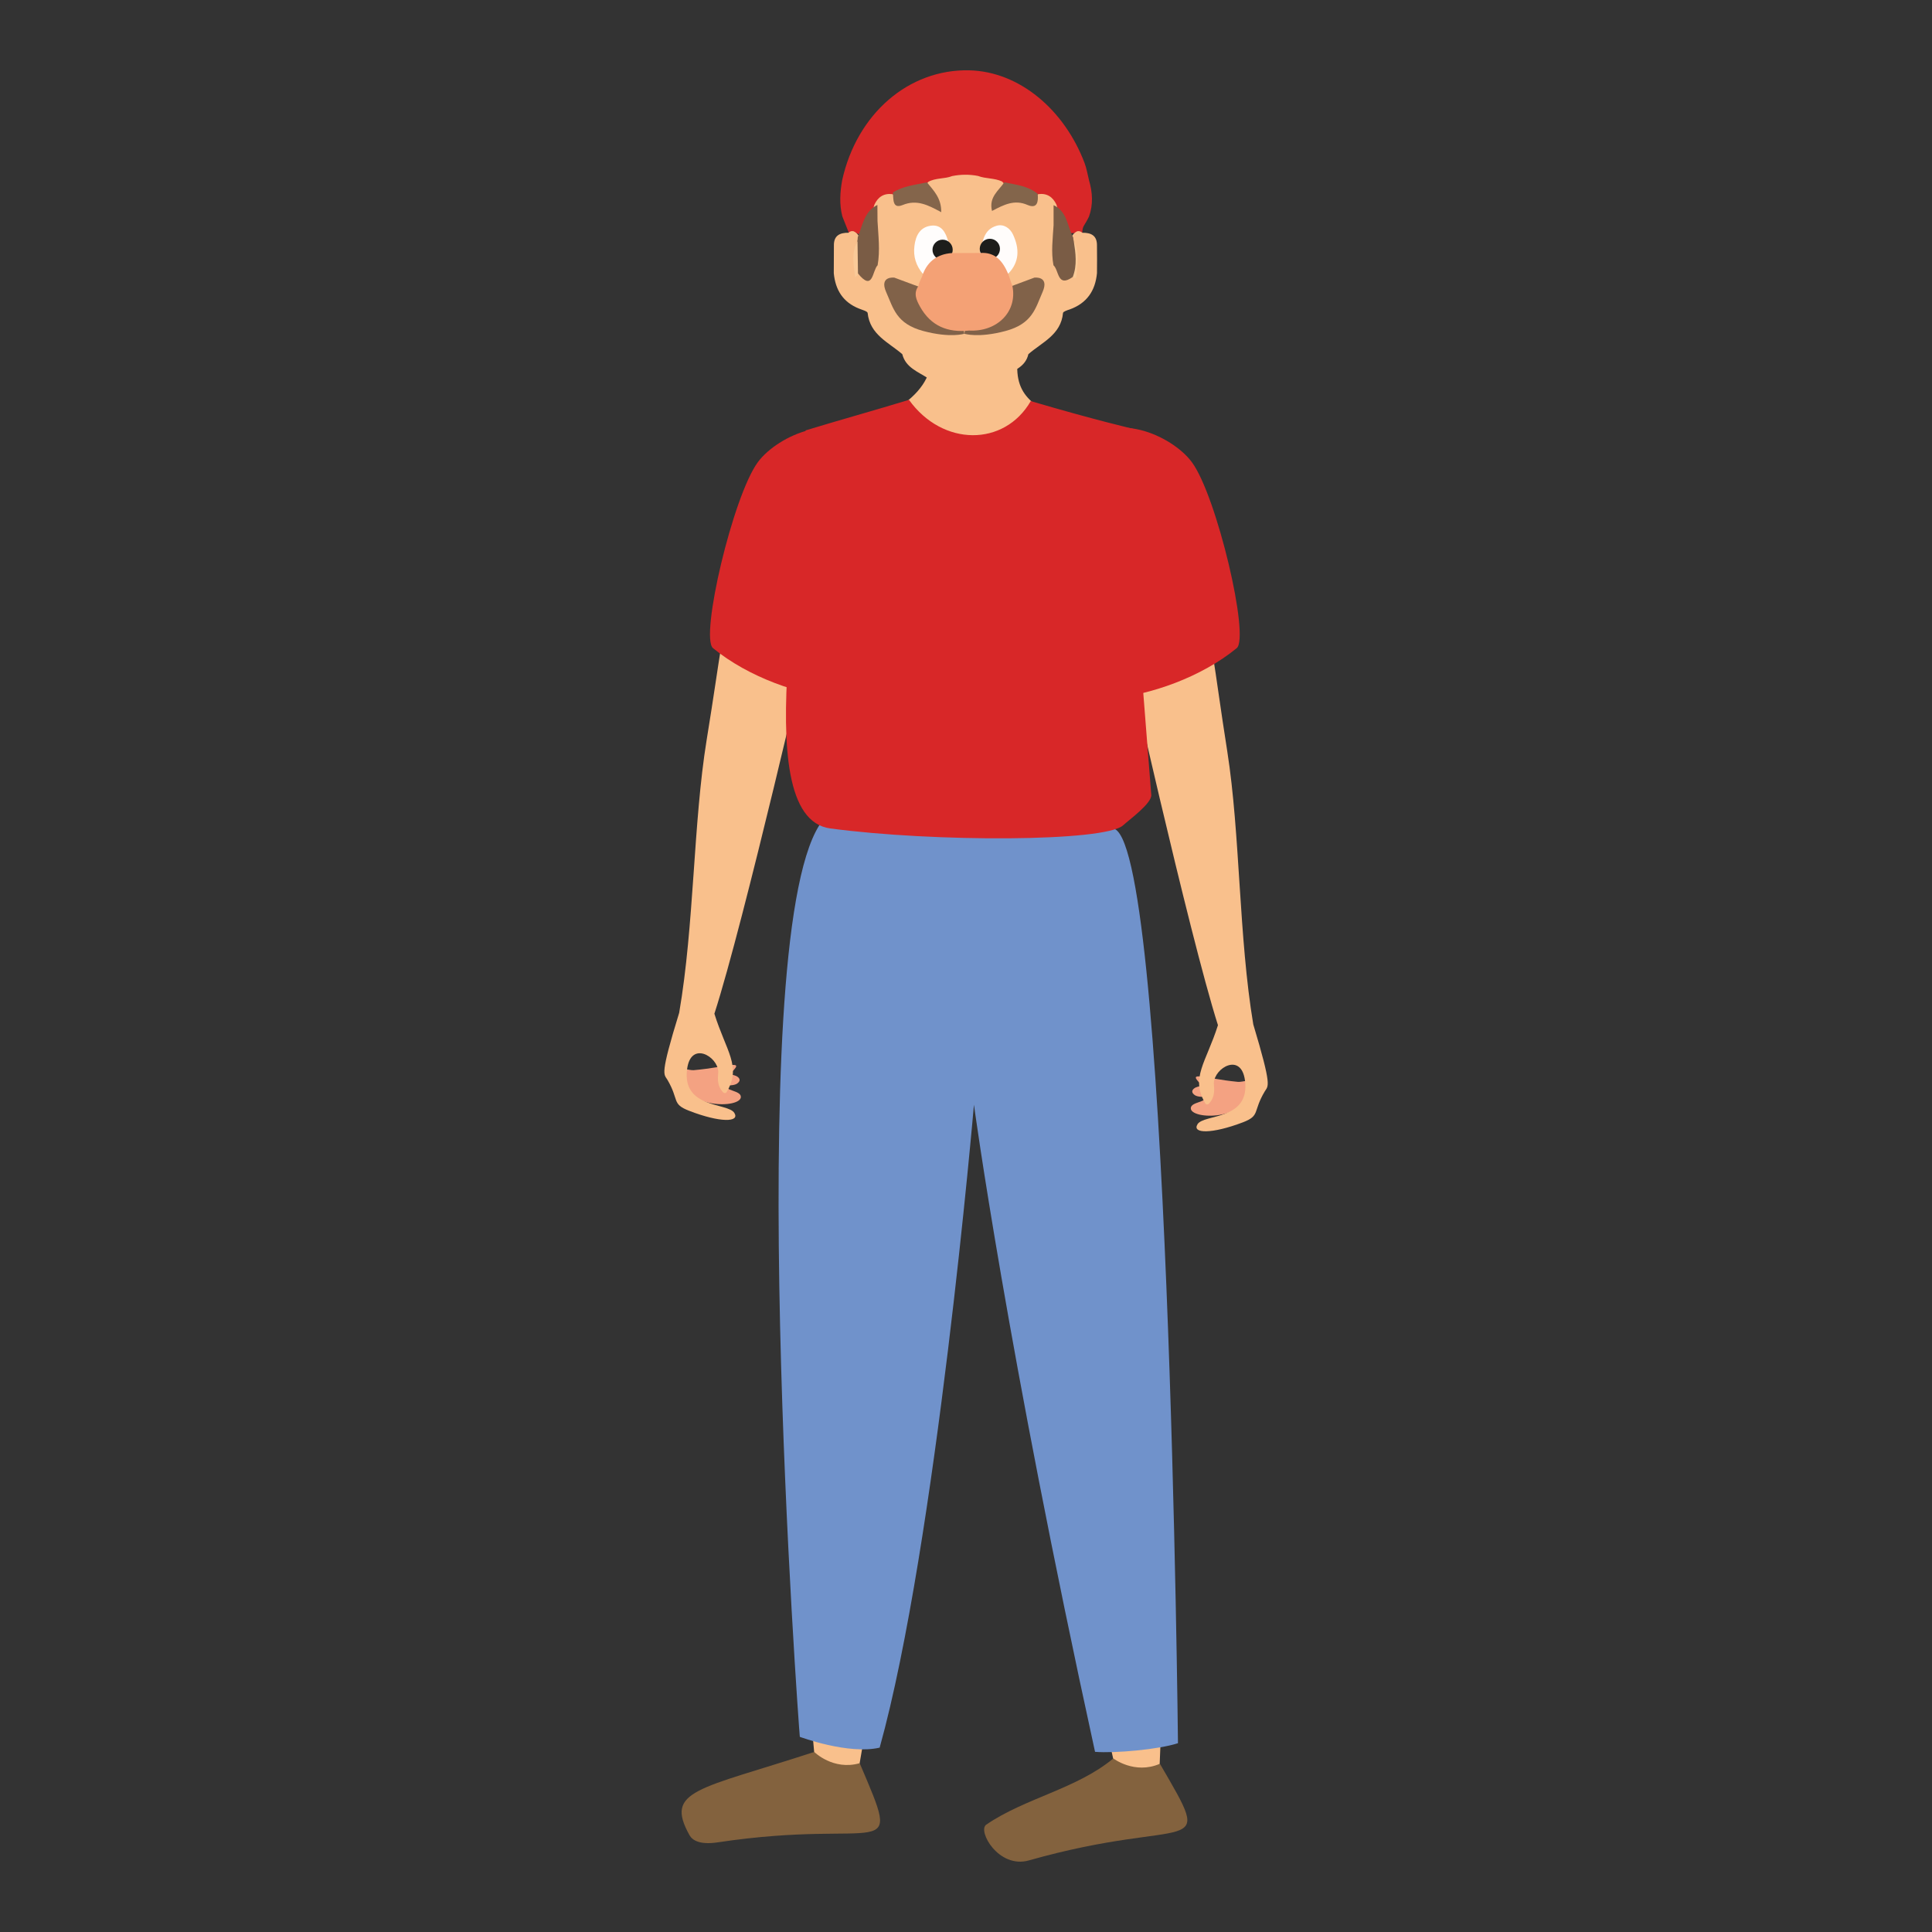 <?xml version="1.0" encoding="UTF-8"?>
<!-- Generator: Adobe Illustrator 27.0.0, SVG Export Plug-In . SVG Version: 6.00 Build 0)  -->
<svg xmlns="http://www.w3.org/2000/svg" xmlns:xlink="http://www.w3.org/1999/xlink" version="1.1" id="Capa_1" x="0px" y="0px" viewBox="0 0 1700.8 1700.8" style="enable-background:new 0 0 1700.8 1700.8;" xml:space="preserve">
<rect x="0" y="0" width="1700.8" height="1700.8" fill="#333333" stroke="none"/>
<style type="text/css">
	.st0{fill:#F9C08C;}
	.st1{fill:#83623E;}
	.st2{fill:#7092CB;}
	.st3{fill:#F4A282;}
	.st4{fill:#D82728;}
	.st5{fill:#84654B;}
	.st6{fill:#83654B;}
	.st7{fill:#7A5C45;}
	.st8{fill:#FACB98;}
	.st9{fill:#FACA98;}
	.st10{fill:#FFFDFC;}
	.st11{fill:#FFFCFB;}
	.st12{fill:#1D1D1B;}
	.st13{fill:#816249;}
	.st14{fill:#F4A175;}
</style>
<g>
	<path id="XMLID_926_" class="st0" d="M819.7,279c0.4,36,12.4,62.6-53.8,93.7c39.4,54.2,78.1,74.2,78.1,74.2s82.9-37.3,111.4-62   c-35.1-25.5-60.5-28.6-59.9-62.8c0.2-8.2-0.2-41.8-0.4-42.4L819.7,279z"></path>
	<path id="XMLID_971_" class="st0" d="M755.9,1557.3c-16.7,8.5-38.9-12-38.9-12L714,1512l50-1.9L755.9,1557.3z"></path>
	<path id="XMLID_970_" class="st1" d="M631.7,1621.9c-15.5,2.3-22.1-1.7-24.7-6.3c-22.2-39.9,7.3-39.9,109.8-73.3   c0,0,16.7,16.6,40,9.9C795.6,1643.3,779,1599.7,631.7,1621.9z"></path>
	<path id="XMLID_965_" class="st0" d="M1020.7,1558c-15.5,10.5-40.1-7-40.1-7l-7.3-32.6l49.3-8.2L1020.7,1558z"></path>
	<path id="XMLID_964_" class="st1" d="M905.7,1637.8c-26.6,7.5-45.4-26.1-37.5-31.5c34.4-23.5,79.7-31.5,111.9-58.3   c0,0,18.7,14.4,41,4.7C1070.9,1638.3,1048.9,1597.2,905.7,1637.8z"></path>
	<g id="XMLID_940_">
		<path class="st2" d="M979.1,729.3c49.9-1.3,57.9,805.3,57.9,805.3c-16.9,5.5-55.3,9-73,7.6c-77.8-355.5-106.6-569.7-106.6-569.7    s-33.3,387.5-83,566c-27.5,6.4-70.3-9.5-70.3-9.5c-0.5-3.2-51.5-693.6,17.1-802.4L979.1,729.3z"></path>
		<path class="st2" d="M965.3,1540.6c17.4,1.1,53.1-2,70.1-7.2c-0.4-34-8.9-758.4-53-800.9c-1.1-1.1-2.2-1.6-3.2-1.6    c-0.1,0-257.1-2.8-257.1-2.8c-66.7,109.1-18.9,770.7-16.5,799.7c6.3,2.2,43,14.5,67.5,9.3c49-176.7,82.4-561,82.7-564.8l1.2-14.3    l1.9,14.3C859.2,974.3,888.6,1190,965.3,1540.6z"></path>
	</g>
	<g id="XMLID_931_">
		<path id="XMLID_933_" class="st3" d="M1059,956.3c-5.2-0.9-13.6,3.6-7,7.9c2.2,1.4,7.9,1.9,10.2,0.7c0.1,5.8-13.4,4.9-13.9,10.5    c-0.9,10.6,52.3,12,52.2-19.7c0-6.8-6-2.9-10.7-3.3C1058.4,949.4,1043.3,941.4,1059,956.3z"></path>
		<path id="XMLID_930_" class="st0" d="M1072.2,902.5c-25.6-80.6-83.1-337.8-83.8-341c-1.5-7-0.7-11.4,10.9-13.8    c72.5-14.8,57.2-38,81.1,113.7c11.5,73.3,10,163.3,22.9,240.4c16.8,55.9,13.2,53.8,10.1,59c-10.7,17.9-3.8,21.3-19.2,27.2    c-27.3,10.4-45.1,10.1-40,1.7c5.6-9.2,46.4-3.2,41.8-38.5c-3.3-25.1-26.9-11.1-27.4,2.2c-0.1,3.4,2.1,11.6-4.5,18.3    c-0.9,0.9-2.4,0.7-3-0.3C1047.7,948.8,1061.7,935.6,1072.2,902.5z"></path>
	</g>
	<g id="XMLID_932_">
		<path id="XMLID_939_" class="st3" d="M641.7,946.2c5.2-0.9,13.6,3.6,6.9,7.9c-2.2,1.4-7.9,1.9-10.2,0.7c-0.1,5.8,13.3,5,13.8,10.6    c0.9,10.6-52.3,11.7-52.1-20c0.1-6.8,6-2.9,10.7-3.3C642.5,939.3,657.6,931.4,641.7,946.2z"></path>
		<path id="XMLID_938_" class="st0" d="M628.9,892.4c26-80.5,85-337.3,85.7-340.5c1.6-7,0.8-11.4-10.8-13.8    c-72.4-15.2-56.9-38.3-81.7,113.2c-11.9,73.2-10.9,163.2-24.2,240.3c-17.2,55.8-13.5,53.7-10.4,58.9c10.6,18,3.6,21.3,19,27.3    c27.2,10.6,45,10.3,40,2c-5.5-9.3-46.4-3.5-41.6-38.8c3.4-25,27-10.9,27.4,2.4c0.1,3.4-2.2,11.6,4.4,18.3c0.9,0.9,2.4,0.7,3-0.3    C653.1,938.7,639.2,925.5,628.9,892.4z"></path>
	</g>
	<g id="XMLID_929_">
		<path class="st4" d="M1049.2,406.8c22,29.8,51.2,154.2,39.5,163.8c-31.4,25.7-76.1,41.2-111.9,44.5    c-34.7-96.6-32.1-203.8-20.3-221.9C977.8,360.1,1031.4,382.8,1049.2,406.8z"></path>
	</g>
	<g id="XMLID_946_">
		<path class="st4" d="M667.2,406.8c-22,29.8-51.2,154.2-39.5,163.8c31.4,25.7,76.1,41.2,111.9,44.5    c34.7-96.6,32.1-203.8,20.3-221.9C738.6,360.1,685,382.8,667.2,406.8z"></path>
	</g>
	<g id="XMLID_928_">
		<path class="st4" d="M907.4,353.1c-23.2,40.2-77.6,40.2-107.2-1.1c-29.4,9-61.6,17.9-91,26.9c7,84.2-55.5,340,21.7,350.4    c91.2,12.2,242,11.9,257.9-2.8c5.5-5.1,25.3-19.3,24.7-26.8c-21.7-282.9-26.4-287.3-16-322.2C997.6,377.5,964.5,369.9,907.4,353.1    z"></path>
	</g>
	<g>
		<path class="st4" d="M877.6,167.2c3,2.1,6.5,21.5,9.9,22.1c29.9,5.7,27.9-18.3,31.9,16.1c0.2,1.7,27.9-1,29.3,0    c1.4-0.2,2.7-0.4,4.1-0.5c0.1-6.4,1.8-5.7,5.9-14.3c3.8-10.6,3.1-21.3,0-31.9c0,0,0,0,0,0c0,0,0,0,0,0c-1.3-5.1-2.1-10.5-4-15.4    C937,96.8,897.6,62.9,853.1,61.9c-53.3-1.1-98.8,38.4-111.7,96.7c-1.9,10.6-2.6,21.2,0.1,31.8c0,0,0,0,0,0c0,0,0,0,0,0    c1.9,4.8,3.8,9.6,5.7,14.4c1.4,0.1,2.8,0.3,4.2,0.4c3.2-2.3,20.4,11.9,20.8,8.4c2.6-23.2,1.6-27.4,21.8-34.7    c9.5-3.4,19.9-3.3,28.8-8.5"></path>
		<path class="st0" d="M965.7,216.1C965.7,216.1,965.7,216.1,965.7,216.1C965.7,216.1,965.7,216.1,965.7,216.1    c0.1-8.8-5.2-11.3-12.9-11.2c-1.3-1.2-2.8-1.7-4.6-1.3c-2.4,1.2-4.1,3-5.1,5.4c-0.4,1.6-0.5,3.3-0.3,5c0.4,9,3.6,18.1-0.6,27.1    c-7.7-1-9.5-6.8-10.4-13.3c-0.3-10.1-0.3-20.2,0.1-30.3c-0.1-5.9,0-11.7-1.9-17.4c-3.2-6.8-8.4-10.2-16-9.2    c-9.9,11.4-23.4,2.6-34.6,7.7c0-7.5,10-11.7,2.8-18.8c-6.7-3.2-14.4-2.3-21.2-4.9c-7.6-1.5-15.2-1.4-22.8,0.1    c-6.8,2.7-14.6,1.4-21.2,5.2c-6.1,9.3,5.6,13.5,6.2,21.2c-5.9-3.8-12.1-6.2-18.5-4.5c-8,2.1-13.4-2-19.1-6    c-7.7-0.9-12.8,2.6-15.9,9.4c-1.5,4.7-1.7,9.6-1.7,14.5c0.1,11.1,0.3,22.2,0,33.3c0,8.7-4.3,12.8-13.1,11.8    c-0.7,0.8-0.9,1.9-1.7,2.5c0.1-0.4,0.1-0.7,0.1-0.8c0.1-0.1,0.2-0.3,0.4-0.8c3.4-8.7,1.2-18.1,3.2-26.9c0.2-1.7,0.1-3.3-0.3-4.9    c-1-2.5-2.7-4.3-5.1-5.4c-1.7-0.4-3.3,0-4.5,1.3c-7.6-0.1-13,2.4-12.9,11.1c0,8.2-0.1,16.3-0.1,24.5c0,0,0,0,0,0c0,0,0,0,0,0    c1.4,14.7,8.1,25.6,22.3,31.2c2.7,1.1,7.3,2.3,7.5,3.8c2,19.2,18.5,25.9,30.5,36.3c3,11.8,13.8,15.4,22.5,21.1    c5.2,1.8,10.5,3,15.8,4.5c13.3,1.6,26.5,2.4,39.6-1.7c4.4-1.3,8.6-3,12.7-5c8.2-4.8,17.9-7.9,20.4-18.9c12-10.5,28.7-17,30.5-36.3    c0.1-1.2,3.7-2.4,5.9-3.1c15-5.4,22.5-16.3,24-31.9C965.8,232.4,965.8,224.2,965.7,216.1z"></path>
		<path class="st5" d="M786,169.5c9.1-5.9,19.8-6.7,30-9c5.8,7.2,12.8,13.8,12.6,26.3c-11.5-6.2-21.4-11.5-34-6.3    C785.3,184.3,786.7,174.9,786,169.5z"></path>
		<path class="st6" d="M884.1,160.5c10.2,2.1,20.8,3.1,29.4,10.1c0.7,6.8-0.2,13.6-9,9.8c-11.5-5-20.7-0.2-31.2,5.3    C870.3,173.4,879.3,167.8,884.1,160.5z"></path>
		<path class="st7" d="M772.5,194.5C772.5,194.5,772.5,194.6,772.5,194.5C772.5,194.6,772.5,194.6,772.5,194.5c0-4.7,0-9.4-0.1-14.1    c-11.7,5.8-13,18-17.3,28.4c0,1.2-0.1,2.4-0.4,3.5c-2.1,9.4-2.7,18.9,0.4,28.2c13.6,16.9,12.7-2.2,17.5-7    C774.9,220.5,773.2,207.5,772.5,194.5z"></path>
		<path class="st8" d="M944.4,243.8c0.3-10.5,0.6-20.9,0.9-31.4c5.8,10.3,3,21.2,2.1,31.9c0,0.2-1,0.5-1.4,0.4    C945.4,244.5,944.9,244.1,944.4,243.8z"></path>
		<path class="st9" d="M754.9,212.3c0.1,9.4,0.3,18.8,0.4,28.2c-0.1,0.6,0,1.3-0.4,1.7c-0.6,0.7-1.4,1.3-2.1,1.9    C751.6,233.4,749.1,222.6,754.9,212.3z"></path>
		<path class="st7" d="M945.3,212.4c-0.3-1.1-0.5-2.2-0.5-3.3c-5.3-9.8-5.1-22.9-17.3-28.5c0,5.9,0,11.7,0,17.6    c-0.7,11.8-2.3,23.5-0.1,35.3c0,0,0,0,0,0c0,0,0,0,0,0c5,4.5,3.3,20.1,17,10.3C948.4,233.4,946.9,222.9,945.3,212.4z"></path>
		<path class="st10" d="M837.6,222.9c-8.4,6.1-16.7,12.2-25.1,18.3c-6-7.2-8.7-15.2-7.5-24.7c1.1-9.2,5-16.5,14.4-17.8    c9.5-1.3,13.2,6,15.4,14C835.6,216.1,836.6,219.5,837.6,222.9z"></path>
		<path class="st11" d="M887.5,241c-7.5-7.2-15.6-13.4-24.8-18.2c2.3-9.7,3-20.8,14.8-24.1c6.2-1.7,11.8,2.2,14.4,8    C897.5,218.9,897.6,230.7,887.5,241z"></path>
		<circle class="st12" cx="829.8" cy="219.9" r="8.9"></circle>
		<circle class="st12" cx="871.4" cy="219.1" r="8.9"></circle>
		<g>
			<path class="st13" d="M811.3,253.3l-24-8.9c0,0-13.5-1.7-7.2,12.7c6.4,14.3,8.8,27.9,32.7,34.3c23.9,6.4,36.1,2.4,36.1,2.4     l-4.5-34.2L811.3,253.3z"></path>
			<path class="st13" d="M886.7,253.3l23.9-8.9c0,0,13.5-1.7,7.2,12.7c-6.3,14.3-8.8,27.9-32.7,34.3c-23.9,6.4-36.1,2.4-36.1,2.4     l4.5-34.2L886.7,253.3z"></path>
		</g>
		<path class="st14" d="M887.5,241c1.3,3.7,2.5,7.3,3.8,11c4.4,22.2-13.3,40.3-38.2,39c-18.8,2-33.7-4-43.2-21.1    c-3.2-5.8-6-11.7-1.3-18.2c0.7-4.4,3.1-7.1,3.9-10.6c4.5-11.4,13-17.3,25.1-18.3c8.4,0,16.8-0.1,25.2-0.1    C876.3,221.7,882.8,230.1,887.5,241z"></path>
	</g>
</g>
</svg>
